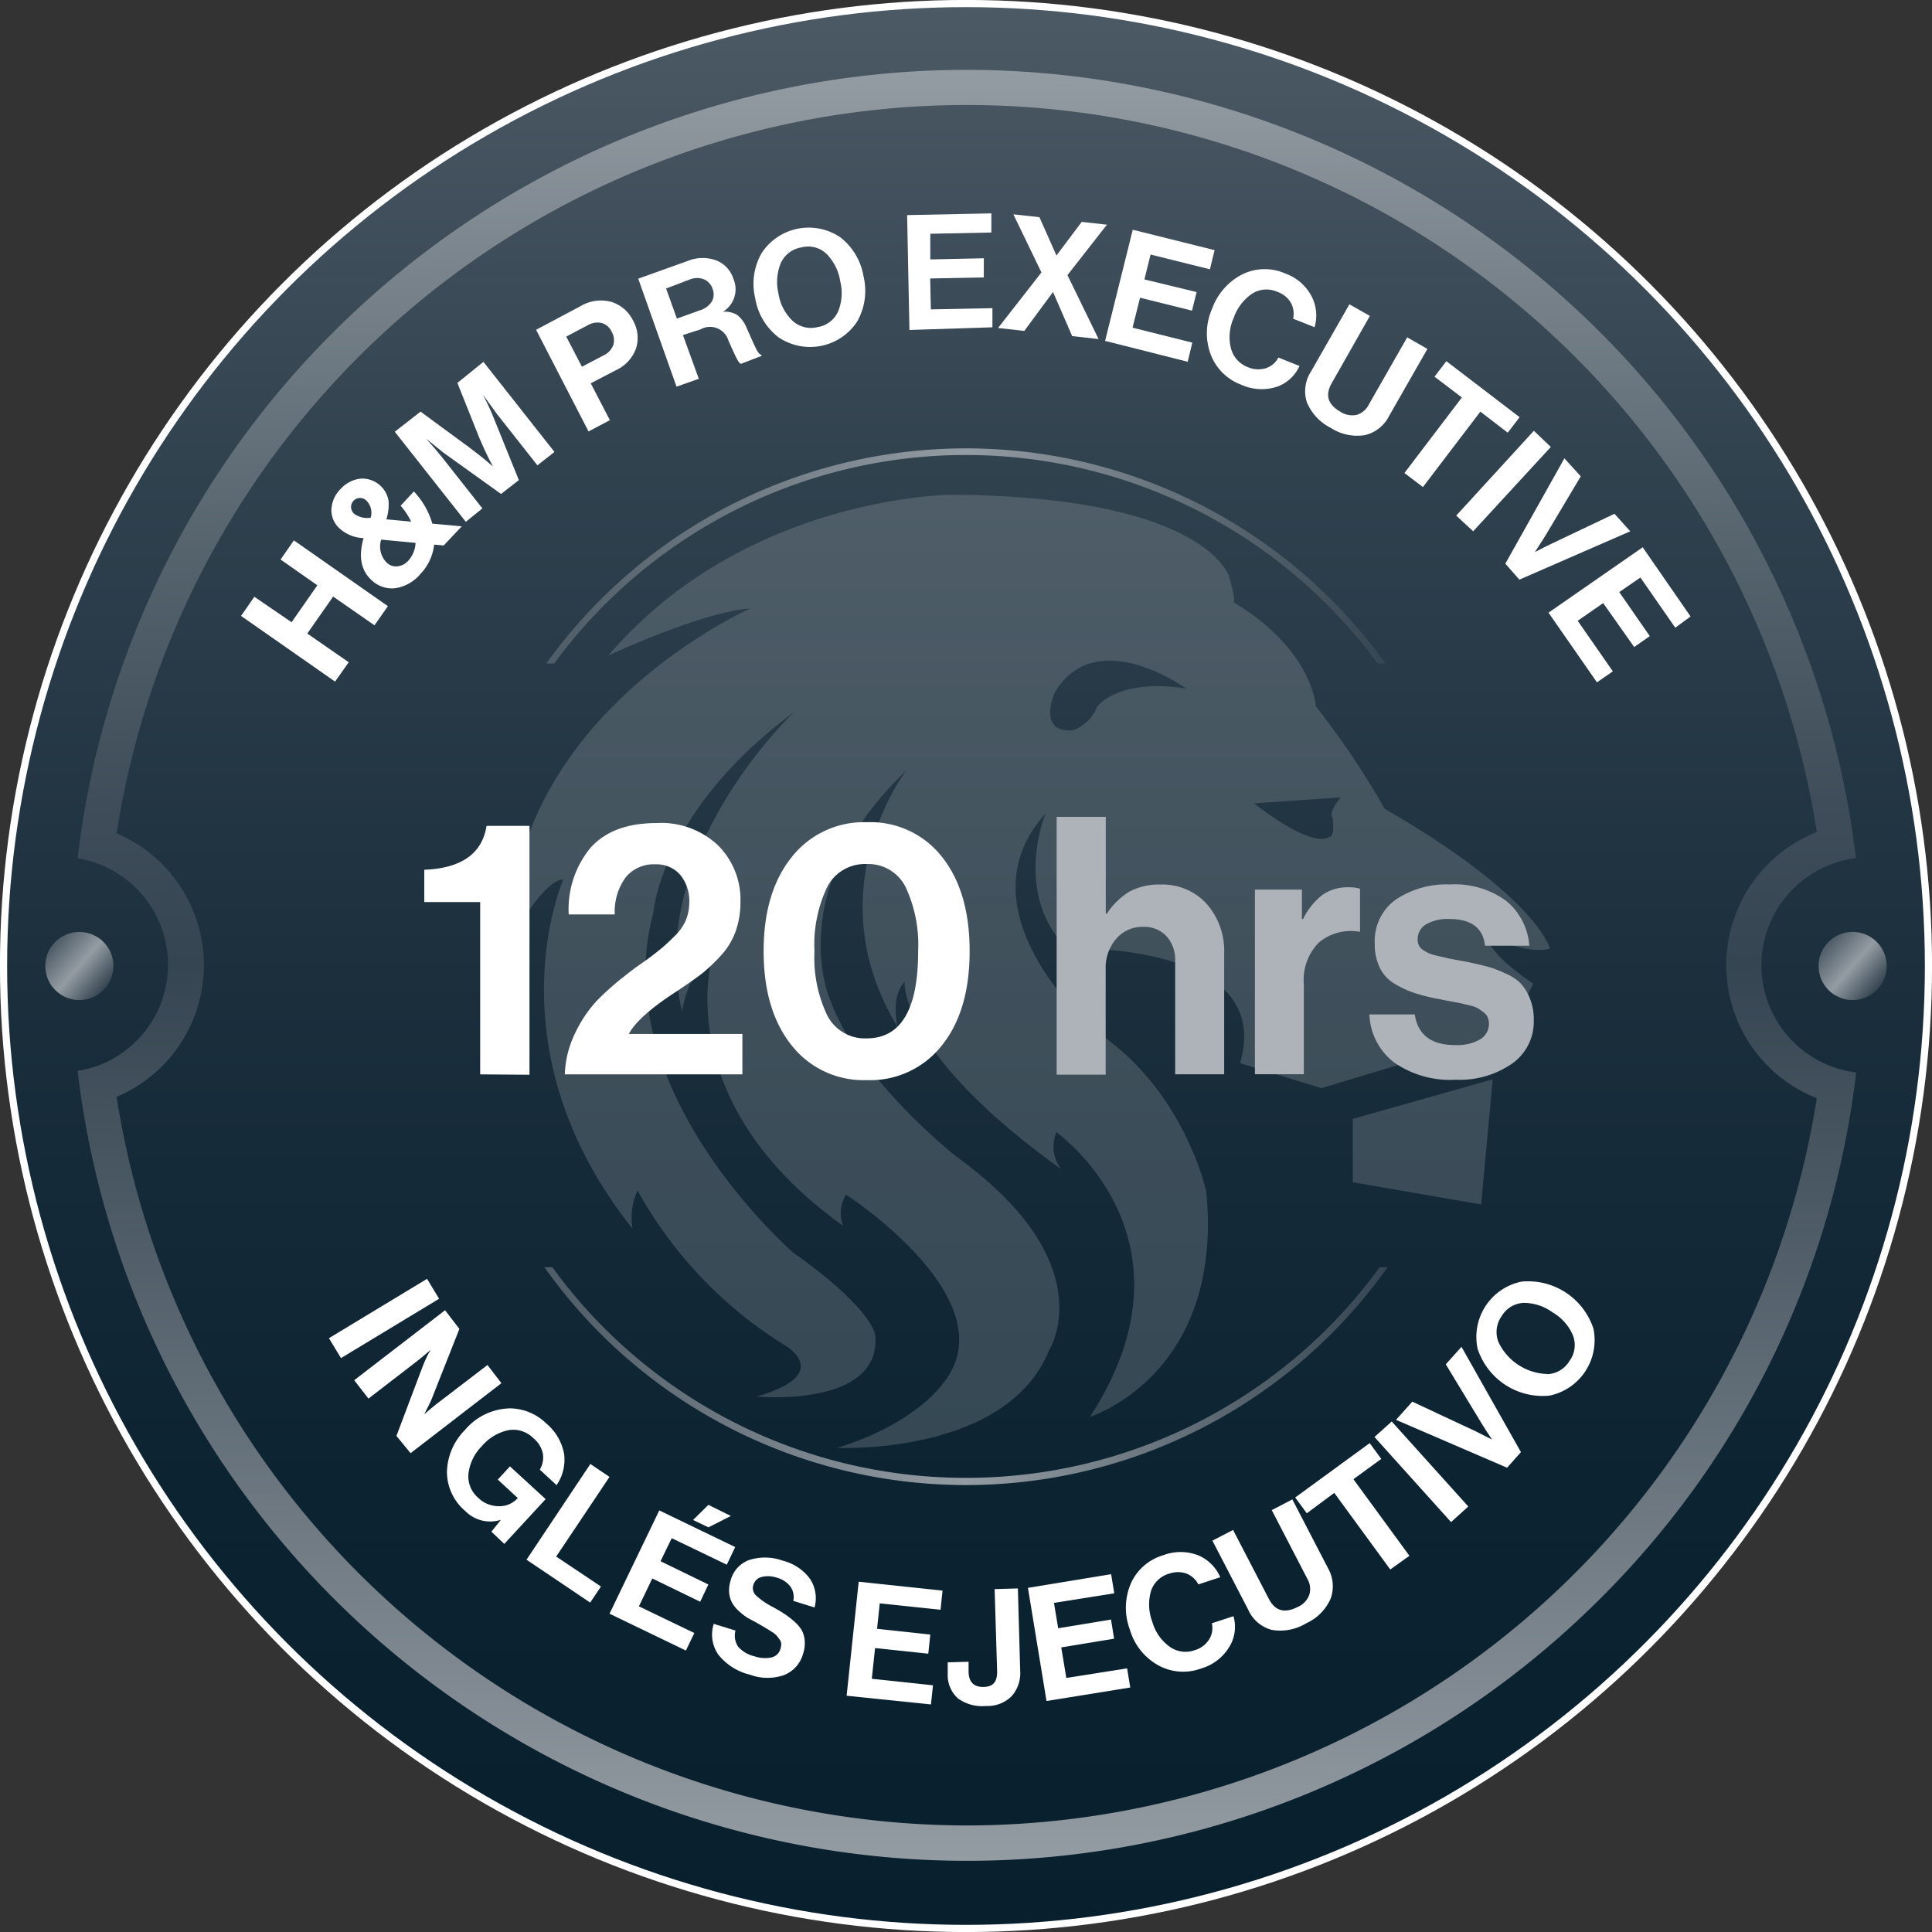 <svg xmlns="http://www.w3.org/2000/svg" xmlns:xlink="http://www.w3.org/1999/xlink" viewBox="0 0 201.82 201.82"><rect x="0" y="0" width="201.82" height="201.82" fill="#333333" stroke="none"/><defs><style>.cls-1{stroke:#fff;stroke-miterlimit:10;stroke-width:0.75px;fill:url(#Degradado_sin_nombre_127);}.cls-2{fill:url(#Degradado_sin_nombre_162);}.cls-3{fill:url(#Degradado_sin_nombre_176);}.cls-4{fill:url(#Degradado_sin_nombre_176-2);}.cls-5{fill:#fff;}.cls-6{fill:url(#Degradado_sin_nombre_176-3);}.cls-7{fill:url(#Degradado_sin_nombre_176-4);}.cls-8{opacity:0.25;}.cls-9{fill:#abb3b8;}.cls-10{fill:#adb3b9;}</style><linearGradient id="Degradado_sin_nombre_127" x1="100.91" y1="201.45" x2="100.91" y2="0.38" gradientUnits="userSpaceOnUse"><stop offset="0" stop-color="#081f2d"/><stop offset="0.23" stop-color="#0c2331"/><stop offset="0.48" stop-color="#1a2e3c"/><stop offset="0.75" stop-color="#30414e"/><stop offset="1" stop-color="#4c5a65"/></linearGradient><linearGradient id="Degradado_sin_nombre_162" x1="101" y1="194.37" x2="101" y2="7.27" gradientUnits="userSpaceOnUse"><stop offset="0" stop-color="#949ca3"/><stop offset="0.09" stop-color="#828b93"/><stop offset="0.37" stop-color="#4b5964"/><stop offset="0.5" stop-color="#354551"/><stop offset="0.59" stop-color="#3e4d59"/><stop offset="0.73" stop-color="#55636d"/><stop offset="0.9" stop-color="#7c868e"/><stop offset="1" stop-color="#949ca3"/></linearGradient><linearGradient id="Degradado_sin_nombre_176" x1="190.84" y1="98.58" x2="196.21" y2="103.24" gradientUnits="userSpaceOnUse"><stop offset="0" stop-color="#4e5c67"/><stop offset="0.5" stop-color="#949ca3"/><stop offset="1" stop-color="#354551"/></linearGradient><linearGradient id="Degradado_sin_nombre_176-2" x1="5.61" y1="98.58" x2="10.98" y2="103.24" xlink:href="#Degradado_sin_nombre_176"/><linearGradient id="Degradado_sin_nombre_176-3" x1="57.07" y1="58.09" x2="144.75" y2="58.09" xlink:href="#Degradado_sin_nombre_176"/><linearGradient id="Degradado_sin_nombre_176-4" x1="56.87" y1="143.69" x2="144.95" y2="143.69" xlink:href="#Degradado_sin_nombre_176"/></defs><g id="Capa_2" data-name="Capa 2"><g id="Capa_1-2" data-name="Capa 1"><circle class="cls-1" cx="100.91" cy="100.91" r="100.54"/><path class="cls-2" d="M184,100.82a11.28,11.28,0,0,1,9.87-11.18c-.14-1.22-.31-2.43-.5-3.65A93.58,93.58,0,0,0,34.85,34.67,92.86,92.86,0,0,0,8.61,86c-.19,1.22-.36,2.44-.5,3.66a11.26,11.26,0,0,1,3.57,21,10.91,10.91,0,0,1-3.57,1.2c.14,1.23.31,2.45.5,3.66A93.57,93.57,0,0,0,167.16,167a92.78,92.78,0,0,0,26.24-51.33c.19-1.2.36-2.42.5-3.64A11.28,11.28,0,0,1,184,100.82Zm-83,89.87a90,90,0,0,1-88.82-76.11,14.94,14.94,0,0,0,0-27.52,89.88,89.88,0,0,1,177.61-.14,14.94,14.94,0,0,0,0,27.8A90,90,0,0,1,101,190.69Z"/><circle class="cls-3" cx="193.53" cy="100.91" r="3.56"/><circle class="cls-4" cx="8.29" cy="100.91" r="3.56"/><path class="cls-5" d="M34.36,139.79l10.25-6.2,1.26,2.08-10.25,6.2Z"/><path class="cls-5" d="M37,144.18l9.49-7.31,1.5,1.95-2.86,7.23c-.08.21-.19.45-.33.73s-.25.51-.35.69l-.13.27,0,0c.62-.54,1.16-1,1.6-1.32l5-3.83,1.46,1.9-9.49,7.31L41.41,150l2.75-7.28c.08-.2.18-.44.31-.73a7.22,7.22,0,0,1,.35-.69L45,141l0,0c-.64.54-1.18,1-1.62,1.33l-4.89,3.77Z"/><path class="cls-5" d="M51.33,160l1-1.24,0,0a3.64,3.64,0,0,1-3.73-.92,5.35,5.35,0,0,1-1.91-4.13,6.42,6.42,0,0,1,1.88-4.33,6.3,6.3,0,0,1,4.75-2.26,5.52,5.52,0,0,1,3.77,1.6,5.38,5.38,0,0,1,1.84,3.18,4.67,4.67,0,0,1-.79,3.24l-1.75-1.62a2.55,2.55,0,0,0,.32-1.67,2.81,2.81,0,0,0-1-1.62,2.93,2.93,0,0,0-2.65-.82,5,5,0,0,0-2.72,1.65,4.88,4.88,0,0,0-1.4,2.86,2.92,2.92,0,0,0,1,2.53,3.09,3.09,0,0,0,2.18.89,2.54,2.54,0,0,0,1.92-.8l.05-.05L52,154.56l1.27-1.38L57,156.6l-4.32,4.68Z"/><path class="cls-5" d="M55,162.93l6.67-10,2,1.35L58.1,162.6l4.68,3.13-1.13,1.68Z"/><path class="cls-5" d="M63.67,168.57l5.2-10.79,7.93,3.83-.88,1.84-5.75-2.77L69,163.09l5,2.43-.86,1.8-5-2.43-1.4,2.91,5.79,2.79-.88,1.83Zm12.68-10.21L74,159.55l-1.6-.77L74,157.2Z"/><path class="cls-5" d="M78.34,174.94a6,6,0,0,1-3.3-2.09,3.67,3.67,0,0,1-.48-3.22l2.27.7a2.07,2.07,0,0,0,.28,1.69,3.25,3.25,0,0,0,1.71,1,3.34,3.34,0,0,0,1.71.13,1.26,1.26,0,0,0,1-.92,1.92,1.92,0,0,0,.08-.51.89.89,0,0,0-.18-.47l-.3-.39a2.3,2.3,0,0,0-.53-.41l-.6-.38-.77-.45L78.09,169a6,6,0,0,1-.92-.72,3.39,3.39,0,0,1-.71-.88,2.77,2.77,0,0,1-.29-1,3.28,3.28,0,0,1,.15-1.29,3.09,3.09,0,0,1,2-2.17,5.47,5.47,0,0,1,3.45.09,5.08,5.08,0,0,1,2.84,1.89,3.68,3.68,0,0,1,.48,3l-2.22-.69a1.9,1.9,0,0,0-.3-1.49,2.62,2.62,0,0,0-1.38-.92,2.87,2.87,0,0,0-1.62-.09,1.18,1.18,0,0,0-.86.8,1.06,1.06,0,0,0,.26,1.13,8,8,0,0,0,1.76,1.21q.78.43,1.26.75a9.91,9.91,0,0,1,1,.78,3.76,3.76,0,0,1,.77.91,2.8,2.8,0,0,1,.3,1.07,3.37,3.37,0,0,1-.16,1.34A3.32,3.32,0,0,1,81.85,175,5.28,5.28,0,0,1,78.34,174.94Z"/><path class="cls-5" d="M88.44,177.14l1.26-11.91,8.76.93-.21,2-6.35-.67-.28,2.66,5.56.6-.21,2-5.56-.59-.34,3.21,6.39.68-.21,2Z"/><path class="cls-5" d="M103,178.21a4.32,4.32,0,0,1-2.93-.79A3.27,3.27,0,0,1,99,174.84l0-1.19,2.18-.06,0,1c0,1.12.56,1.66,1.59,1.63s1.42-.59,1.39-1.68L103.9,166l2.43-.07.24,8.61a3.61,3.61,0,0,1-.87,2.62A3.54,3.54,0,0,1,103,178.21Z"/><path class="cls-5" d="M109.32,177.69l-1.94-11.82,8.69-1.43.33,2-6.3,1,.44,2.65,5.52-.91.32,2-5.52.91.53,3.19,6.35-1,.33,2Z"/><path class="cls-5" d="M125.42,174.31a5.38,5.38,0,0,1-4.48-.38,6.27,6.27,0,0,1-2.92-3.72,6.46,6.46,0,0,1,.09-4.75,5.33,5.33,0,0,1,3.41-3,5.11,5.11,0,0,1,3.62,0,4.33,4.33,0,0,1,2.33,2.3l-2.29.75a2.34,2.34,0,0,0-1.24-1.13,2.65,2.65,0,0,0-1.78,0,2.79,2.79,0,0,0-1.94,1.87,5.11,5.11,0,0,0,.15,3.16,4.85,4.85,0,0,0,1.8,2.6,2.84,2.84,0,0,0,2.63.37,2.63,2.63,0,0,0,1.49-1.1,2.21,2.21,0,0,0,.3-1.71l2.26-.74a4,4,0,0,1-.37,3.1A5.13,5.13,0,0,1,125.42,174.31Z"/><path class="cls-5" d="M136.45,169.57a5.21,5.21,0,0,1-3.6.69,3.73,3.73,0,0,1-2.46-2.11l-3.74-7.21,2.16-1.12,3.74,7.21c.65,1.25,1.63,1.53,3,.84a2.21,2.21,0,0,0,1.23-1.3,2.11,2.11,0,0,0-.21-1.64l-3.72-7.18,2.15-1.12,3.74,7.21A3.81,3.81,0,0,1,139,167,5.05,5.05,0,0,1,136.45,169.57Z"/><path class="cls-5" d="M136.51,158.08l-1.21-1.65,7.78-5.68,1.21,1.65-2.91,2.12,5.85,8-2,1.43-5.85-8Z"/><path class="cls-5" d="M151.58,159l-8-8.89,1.8-1.62,8,8.88Z"/><path class="cls-5" d="M157.43,153.32l-11.6-5,1.7-1.9,6.57,3.07,1.76.89,0,0c-.44-.65-.8-1.21-1.08-1.67l-3.75-6.19,1.64-1.83,6.21,11Z"/><path class="cls-5" d="M166.45,138.79a5.91,5.91,0,0,1-4.59,7,7.15,7.15,0,0,1-7.51-4.91,5.9,5.9,0,0,1,4.59-7,7.18,7.18,0,0,1,7.51,4.91Zm-4.83,4.76a2.83,2.83,0,0,0,2.34-1.4,2.78,2.78,0,0,0,.34-2.68,5.09,5.09,0,0,0-2.1-2.37,5.17,5.17,0,0,0-3-1,2.81,2.81,0,0,0-2.33,1.38,2.86,2.86,0,0,0-.34,2.71,5.82,5.82,0,0,0,5.11,3.34Z"/><path class="cls-6" d="M100.91,47.53a53.37,53.37,0,0,1,43,21.78h.83a54,54,0,0,0-87.68,0h.83A53.37,53.37,0,0,1,100.91,47.53Z"/><path class="cls-7" d="M100.91,154.38a53.39,53.39,0,0,1-43.21-22h-.83a54,54,0,0,0,88.08,0h-.83A53.39,53.39,0,0,1,100.91,154.38Z"/><path class="cls-5" d="M35,71.2l-9.82-6.86,1.39-2L30.46,65l2.69-3.86-3.84-2.69,1.39-2,9.82,6.87-1.4,2-4.32-3-2.7,3.86,4.33,3Z"/><path class="cls-5" d="M43.94,59.93a4.25,4.25,0,0,1-2.69,1.52,3.07,3.07,0,0,1-2.47-.88q-1.62-1.51-.8-4.36a3.91,3.91,0,0,1-2.5-1,2.56,2.56,0,0,1-.86-2,3.23,3.23,0,0,1,1-2.17A3.29,3.29,0,0,1,37.66,50a2.79,2.79,0,0,1,2.92,2.25,5,5,0,0,1-.22,2l2.59.24a7.37,7.37,0,0,0-1.1-1.66l1.38-1.49a8.09,8.09,0,0,1,1.93,3.36l3.08.28-1.89,2-1-.09A5.2,5.2,0,0,1,43.94,59.93ZM37,53.67a2.27,2.27,0,0,0,1.72.41,1.79,1.79,0,0,0-.45-1.79.91.91,0,0,0-.69-.27.89.89,0,0,0-.65.3.93.93,0,0,0-.26.68A1,1,0,0,0,37,53.67Zm5.63,4.92a2.93,2.93,0,0,0,.78-1.88l-3.59-.34a2.39,2.39,0,0,0,.56,2.39,1.39,1.39,0,0,0,1.13.4A1.74,1.74,0,0,0,42.63,58.59Z"/><path class="cls-5" d="M48.66,54.51,41.24,45.1,43.93,43l5,3.67,1.21.93c.44.35.78.62,1,.83l.36.31,0,0c-.55-1-1-2-1.43-3L47.78,40,50.5,37.8l7.42,9.41-1.78,1.4-4.25-5.39-1.45-2,0,0c.44.84.77,1.55,1,2.11l2.76,6.82L52.34,51.6l-6-4.3-1.82-1.47,0,0c.68.75,1.21,1.38,1.62,1.89l4.25,5.39Z"/><path class="cls-5" d="M61.48,45.07,56,34.45,60.61,32a4.16,4.16,0,0,1,3.3-.45,3.76,3.76,0,0,1,2.21,1.92,3.65,3.65,0,0,1,.32,2.93,4,4,0,0,1-2.12,2.28l-2.61,1.36,2,3.85Zm-2.33-9.91,1.64,3.15L63,37.15a2,2,0,0,0,1.06-1.09,1.76,1.76,0,0,0-.16-1.4,1.68,1.68,0,0,0-1.05-.92,2,2,0,0,0-1.46.24Z"/><path class="cls-5" d="M70.67,40.39l-4-11.28,5.17-1.85a4.1,4.1,0,0,1,2.94-.07,3,3,0,0,1,1.82,1.91,2.74,2.74,0,0,1-1.09,3.47v0a2.45,2.45,0,0,1,1.48.32A3.22,3.22,0,0,1,78,34.27l.39.86c.14.33.26.6.35.79s.18.39.28.58a1.78,1.78,0,0,0,.28.42.34.34,0,0,0,.25.15l0,.11L77.42,38a.28.28,0,0,1-.15-.08,1.12,1.12,0,0,1-.17-.22c-.06-.09-.11-.2-.17-.3l-.2-.41-.2-.44c-.06-.13-.14-.3-.23-.51s-.17-.37-.22-.5a2,2,0,0,0-2.9-1.13L71.34,35,73,39.57ZM69.58,30.14l1.13,3.14,2.42-.87a2.21,2.21,0,0,0,1.23-.92,1.51,1.51,0,0,0,.08-1.3,1.61,1.61,0,0,0-.87-1,2,2,0,0,0-1.5,0Z"/><path class="cls-5" d="M89.54,33.59a5.88,5.88,0,0,1-8.22,1.64,6.44,6.44,0,0,1-2.43-4.08,6.46,6.46,0,0,1,.67-4.71,5.88,5.88,0,0,1,8.22-1.65,6.51,6.51,0,0,1,2.43,4.1A6.48,6.48,0,0,1,89.54,33.59Zm-6.78-.11a2.84,2.84,0,0,0,2.64.69,2.8,2.8,0,0,0,2.15-1.64,5.07,5.07,0,0,0,.22-3.16,5.21,5.21,0,0,0-1.42-2.84,2.76,2.76,0,0,0-2.61-.69,2.87,2.87,0,0,0-2.18,1.65,5.18,5.18,0,0,0-.24,3.17A5,5,0,0,0,82.76,33.48Z"/><path class="cls-5" d="M95,34.47l-.24-12,8.8-.18,0,2-6.38.13,0,2.68,5.59-.12,0,2-5.6.11.07,3.23,6.43-.13,0,2Z"/><path class="cls-5" d="M104.26,34.26l4.53-5.8-2.93-6.07,2.72.3,1.78,4h0L113,23.18l2.63.29-4.12,5.27,3.25,6.68L112,35.11l-2-4.61h0l-3,4.07Z"/><path class="cls-5" d="M115.44,35.61,118.33,24l8.55,2.13-.49,2-6.2-1.54-.64,2.6L125,30.51l-.48,1.94-5.43-1.35-.78,3.13,6.24,1.56-.48,2Z"/><path class="cls-5" d="M129.67,40.19A5.44,5.44,0,0,1,126.46,37a6.32,6.32,0,0,1,.15-4.73,6.53,6.53,0,0,1,3.12-3.59,5.3,5.3,0,0,1,4.53-.11A5,5,0,0,1,137,30.93a4.35,4.35,0,0,1,.32,3.25l-2.24-.89a2.4,2.4,0,0,0-.23-1.66,2.63,2.63,0,0,0-1.38-1.13,2.8,2.8,0,0,0-2.69.19,5.09,5.09,0,0,0-1.91,2.53,4.86,4.86,0,0,0-.29,3.14,2.87,2.87,0,0,0,1.79,2,2.74,2.74,0,0,0,1.84.11,2.26,2.26,0,0,0,1.33-1.12l2.21.88a4.1,4.1,0,0,1-2.27,2.14A5.13,5.13,0,0,1,129.67,40.19Z"/><path class="cls-5" d="M139,44.69A5.24,5.24,0,0,1,136.51,42a3.78,3.78,0,0,1,.45-3.21l4-7L143.1,33l-4,7.05c-.69,1.22-.39,2.2.9,2.95a2.27,2.27,0,0,0,1.76.33A2.13,2.13,0,0,0,143,42.24l4-7,2.11,1.21-4,7a3.81,3.81,0,0,1-2.51,2A5.07,5.07,0,0,1,139,44.69Z"/><path class="cls-5" d="M149.85,39.35l1.24-1.62,7.65,5.85L157.5,45.2,154.64,43l-6,7.88-1.93-1.47,6-7.89Z"/><path class="cls-5" d="M152.12,53.86,160.23,45,162,46.69l-8.11,8.81Z"/><path class="cls-5" d="M157.25,58.88l6.17-11,1.71,1.88L161.41,56l-1.07,1.67,0,0c.69-.37,1.28-.66,1.77-.89l6.54-3.11,1.65,1.83-11.58,5.05Z"/><path class="cls-5" d="M161.76,64l9.84-6.83,5,7.23L175,65.57l-3.64-5.24-2.21,1.52,3.19,4.6-1.63,1.14L167.47,63l-2.66,1.85,3.67,5.28-1.66,1.15Z"/><g class="cls-8"><path class="cls-9" d="M139.2,85.43c.28,2.09-.34,2-.34,2-2,1.22-7.85-3.51-7.85-3.51l9.06-.63c-1.41,1.65-.87,2.13-.87,2.13M114.61,73.82a4.3,4.3,0,0,1-2.5,2.46c-3.83.34-1.94-3.91-1.94-3.91,4.29-7.29,13.75-.44,13.75-.44-7.15-1.13-9.31,1.89-9.31,1.89M161.88,99s-1.44-5.41-17.23-14.51a87.53,87.53,0,0,0-7.2-10.71s-.29-5.92-8.63-10.89c0,0,.41.14-.46-2.74,0,0-2.53-8.33-29-8.46,0,0-21.52.07-35.83,16.8,0,0,9.66-4.55,14.86-4.93,0,0-25.15,11.07-25.15,34.77,0,0,3.54-6.51,5.61-6.45,0,0-7.81,17.57,7.23,36.48a6.78,6.78,0,0,1,.52-4,44.16,44.16,0,0,0,15.25,16.09s5.54,3-2.81,5.44c0,0,13,1.22,12.39-6.36,0,0,0-2.6-8.58-8.69,0,0-19.62-17-14.6-35.47,0,0,.73-10.66,14.72-21,0,0-15.7,14.72-11.72,31.31,0,0,.58-4.24,3.18-5.81,0,0-4.66,15.09,13.63,28.17a3.69,3.69,0,0,1,.32-3.25s17.17,11.1,10.12,19.73c0,0-2.81,4.19-11.06,6.73,0,0,17.66.84,22.13-10.16,0,0,5.84-9-9.53-20.17,0,0-10.15-7.83-13.3-16.43,0,0-5.2-11.41,7.93-24,0,0-9.61,12.44-.91,26.79,0,0-.77-3.16.74-4.73,0,0-.71,7.36,16.35,19.58a3.89,3.89,0,0,1-.5-3.86S126,129.33,113.86,148c0,0,14-4.33,12.15-23.53,0,0-2.28-10.61-11.43-16.66,0,0-14.76-12.41-5.36-22.83,0,0-3.47,8.29,2.22,14.08,0,0,21.83-.76,18.1,12l8.5,2.61,19.65-5.92,2.48-5s-4.67-3-4.82-5c0,0,4.08,2,6.53,1.35"/><polygon class="cls-9" points="154.72 125.82 155.93 112.75 141.31 116.88 141.31 123.5 154.72 125.82"/></g><path class="cls-5" d="M50.16,112.23v-18H44.32V90.86q5.81-.23,6.51-4.59h4.48v26Z"/><path class="cls-5" d="M59,112.23a10.6,10.6,0,0,1,1.1-4.35,13.25,13.25,0,0,1,2.2-3.29,28.1,28.1,0,0,1,2.91-2.6c.4-.32,1-.8,1.9-1.42s1.51-1.12,1.94-1.47.91-.8,1.45-1.34a5.11,5.11,0,0,0,1.15-1.65A4.9,4.9,0,0,0,72,94.32a4.3,4.3,0,0,0-.94-2.93,3.27,3.27,0,0,0-2.63-1.1,3.77,3.77,0,0,0-3.07,1.36,6.07,6.07,0,0,0-1.14,3.87H59.41a10.08,10.08,0,0,1,2.31-7c1.55-1.69,3.82-2.54,6.83-2.54A8.64,8.64,0,0,1,75,88.3a8,8,0,0,1,2.35,5.87,9.19,9.19,0,0,1-.51,3.14,7.46,7.46,0,0,1-1.6,2.58,17.35,17.35,0,0,1-1.95,1.84c-.58.45-1.38,1-2.41,1.7q-4.21,2.7-5.19,4.58H77.55v4.22Z"/><path class="cls-5" d="M90.53,112.83a9.54,9.54,0,0,1-7.85-3.65q-2.91-3.65-2.91-9.82t2.93-9.82a9.59,9.59,0,0,1,7.86-3.65,9.49,9.49,0,0,1,7.85,3.63q2.88,3.63,2.88,9.84t-2.88,9.82A9.51,9.51,0,0,1,90.53,112.83Zm0-4.36q5.39,0,5.38-9.11a14.22,14.22,0,0,0-1.31-6.7,4.35,4.35,0,0,0-4.07-2.4,4.41,4.41,0,0,0-4.12,2.4,14,14,0,0,0-1.33,6.7,14,14,0,0,0,1.33,6.7A4.42,4.42,0,0,0,90.56,108.47Z"/><path class="cls-10" d="M115.51,85.33V95.45h.11A7.47,7.47,0,0,1,118,93.13a6.58,6.58,0,0,1,3.22-.73,6.22,6.22,0,0,1,4.81,2,7.43,7.43,0,0,1,1.85,5.21v12.61h-5.12V100.38a3.66,3.66,0,0,0-.89-2.56,3.16,3.16,0,0,0-2.46-1,3.58,3.58,0,0,0-2.8,1.24,4.63,4.63,0,0,0-1.11,3.2v11h-5.12V85.33Z"/><path class="cls-10" d="M136,92.93V96h.12a7.29,7.29,0,0,1,2-2.5,4.49,4.49,0,0,1,2.75-.81,3.69,3.69,0,0,1,1.2.15v4.48h-.11a5.23,5.23,0,0,0-4.18,1.13,5.53,5.53,0,0,0-1.58,4.36v9.41h-5.11V92.93Z"/><path class="cls-10" d="M152.08,112.79a10.22,10.22,0,0,1-6.47-1.82,6.62,6.62,0,0,1-2.56-5h4.74c.32,2.14,1.73,3.2,4.21,3.2a4.82,4.82,0,0,0,2.62-.6,1.88,1.88,0,0,0,.79-2.3,1.42,1.42,0,0,0-.45-.54c-.22-.16-.41-.3-.57-.4a3.15,3.15,0,0,0-.85-.3l-.92-.22-1.09-.21c-.51-.09-.87-.16-1.07-.21a21.47,21.47,0,0,1-2.58-.62,10.76,10.76,0,0,1-2.09-.94,4,4,0,0,1-1.63-1.69,5.58,5.58,0,0,1-.55-2.58,5.32,5.32,0,0,1,2.2-4.59,9.53,9.53,0,0,1,5.67-1.58,9.1,9.1,0,0,1,5.85,1.71,6.63,6.63,0,0,1,2.42,4.69h-4.62Q154.82,96,151.4,96a4.46,4.46,0,0,0-2.43.56,1.77,1.77,0,0,0-.88,1.58,1.41,1.41,0,0,0,.13.62,1.23,1.23,0,0,0,.45.49,4.27,4.27,0,0,0,.62.34,5.23,5.23,0,0,0,.87.26l1,.23c.27.06.65.14,1.13.22l1.12.21c.81.18,1.46.33,2,.47a11.26,11.26,0,0,1,1.79.68,5.35,5.35,0,0,1,1.59,1,5.14,5.14,0,0,1,1,1.58,5.79,5.79,0,0,1,.43,2.32,5.35,5.35,0,0,1-2.24,4.53A9.6,9.6,0,0,1,152.08,112.79Z"/></g></g></svg>